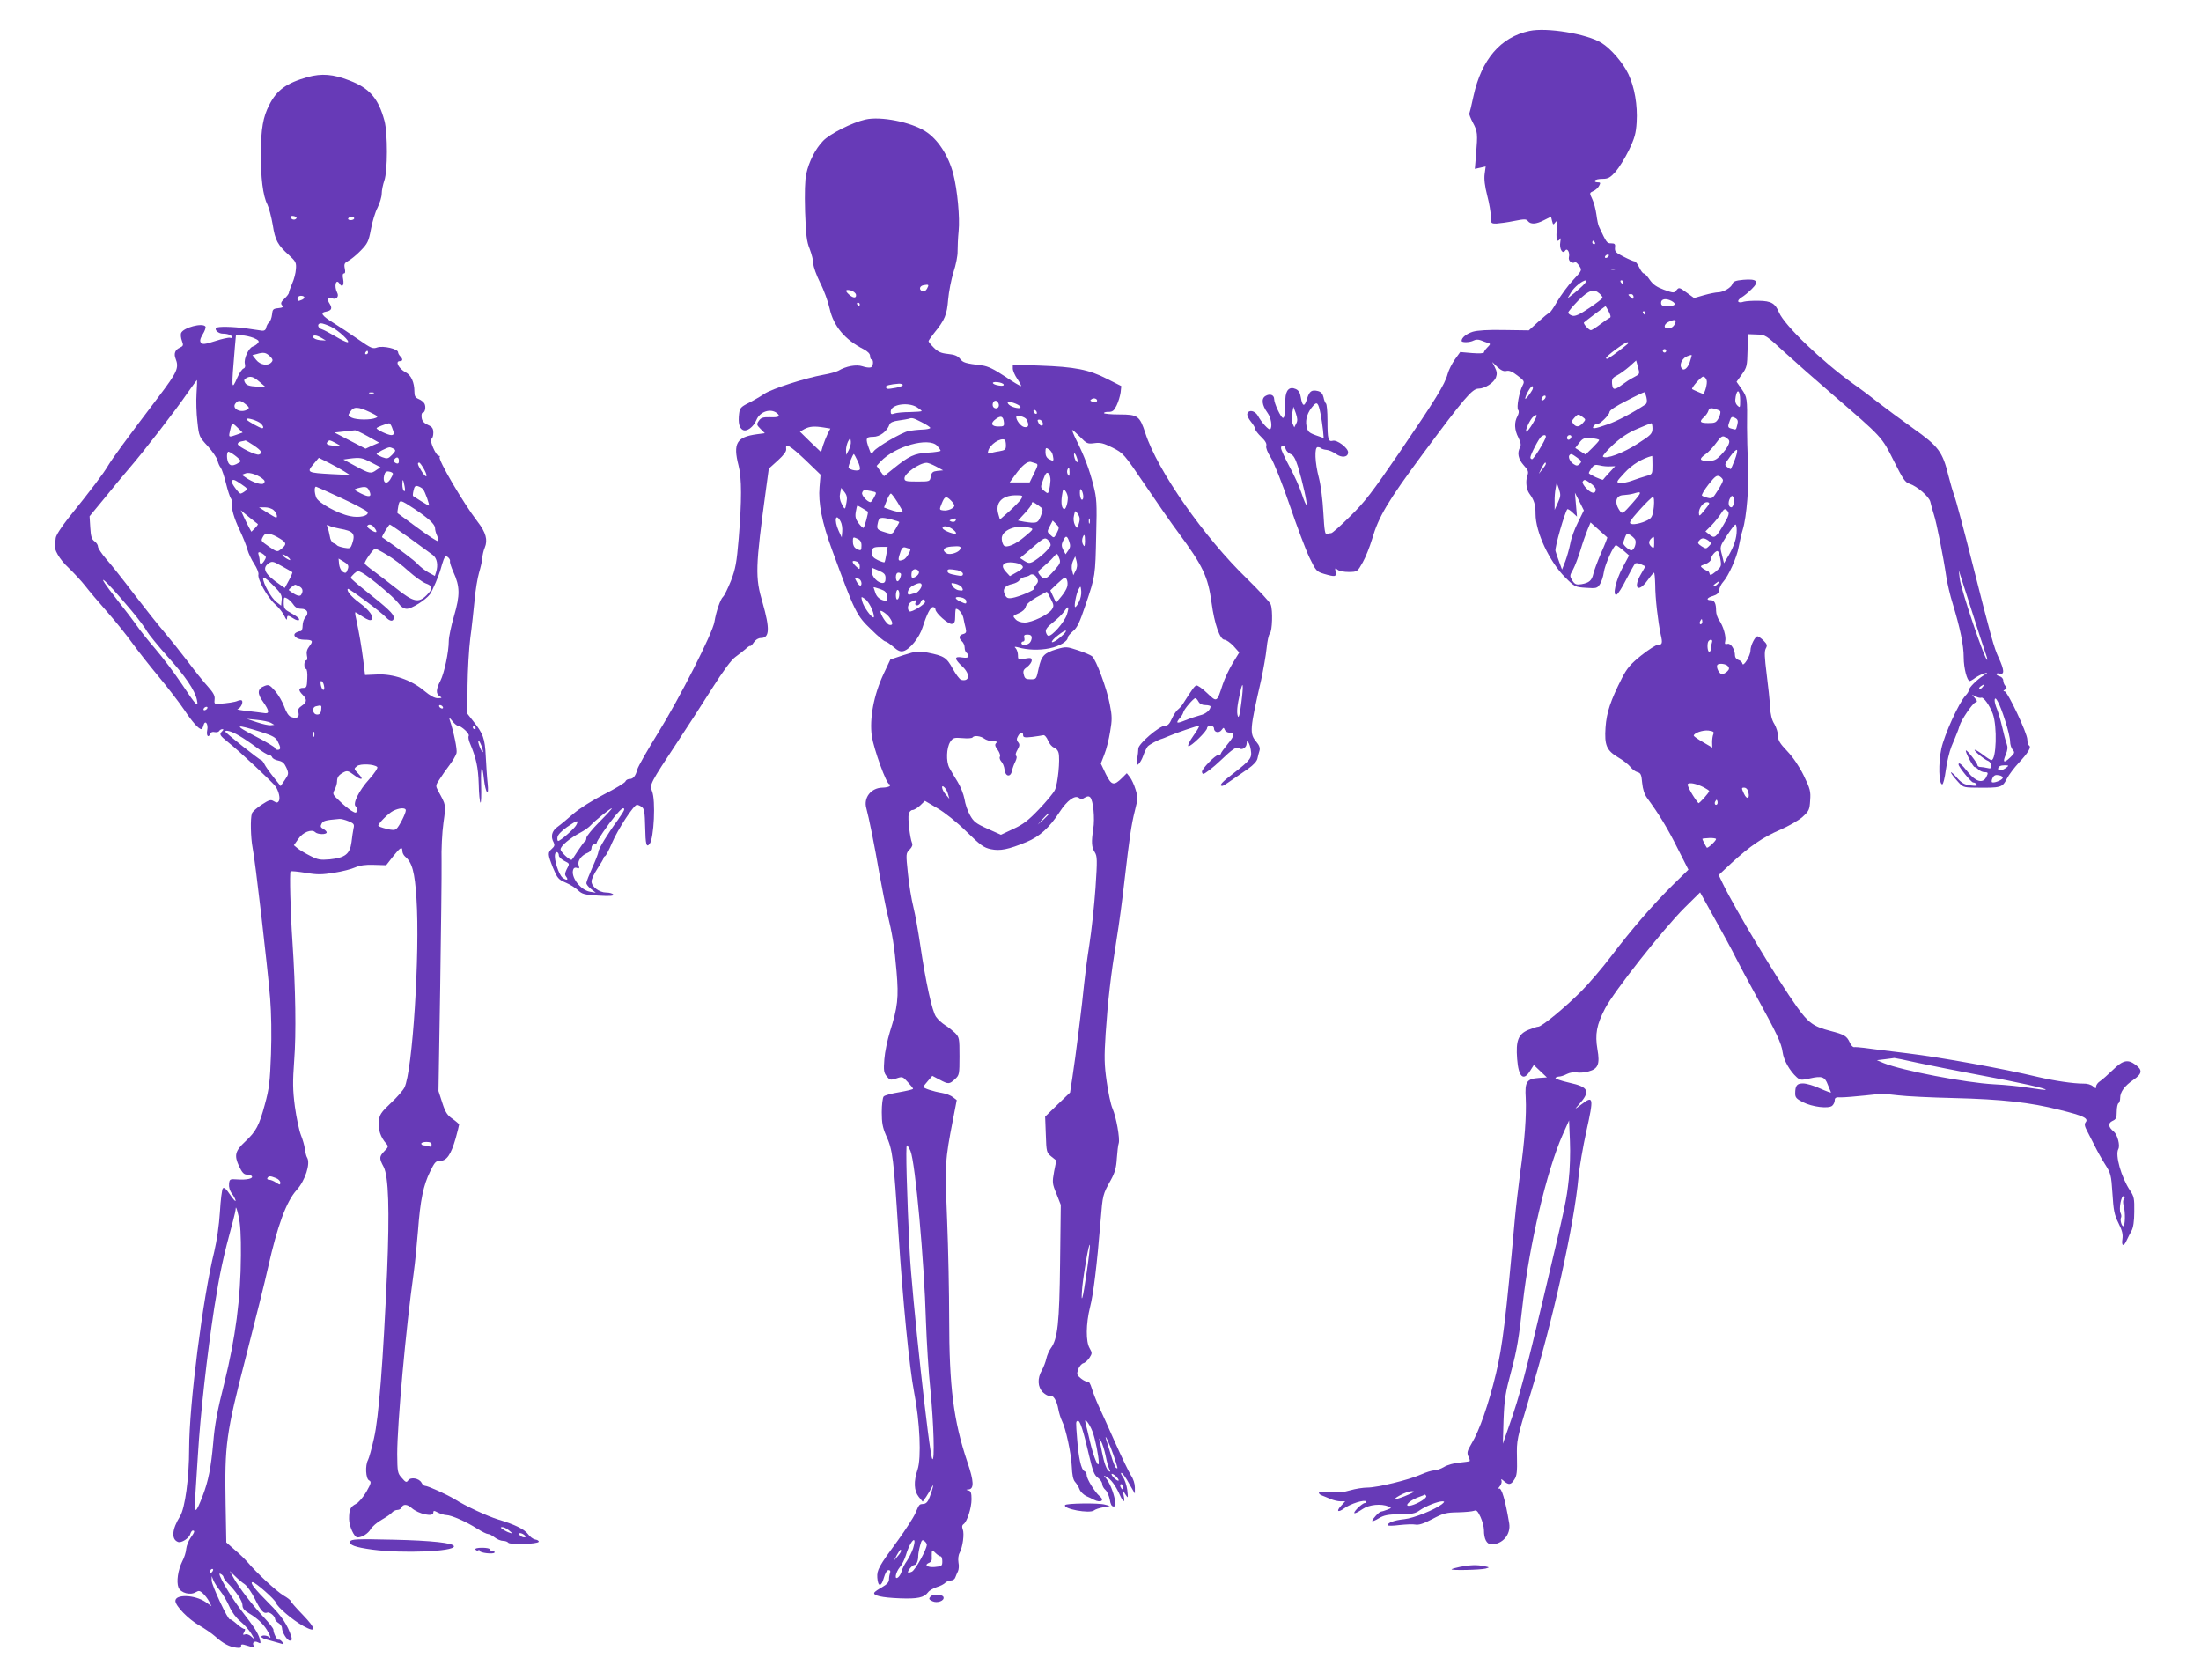 <?xml version="1.0" standalone="no"?>
<!DOCTYPE svg PUBLIC "-//W3C//DTD SVG 20010904//EN"
 "http://www.w3.org/TR/2001/REC-SVG-20010904/DTD/svg10.dtd">
<svg version="1.0" xmlns="http://www.w3.org/2000/svg"
 width="1280pt" height="977pt" viewBox="0 0 1280 977"
 preserveAspectRatio="xMidYMid meet">
<g transform="translate(0,977) scale(0.1,-0.1)"
fill="#673ab7" stroke="none">
<path d="M8894 9590 c-167 -36 -278 -165 -325 -379 -11 -52 -22 -97 -24 -101
-2 -4 7 -28 21 -54 27 -51 28 -62 18 -185 l-7 -83 32 7 31 7 -6 -44 c-4 -28 1
-71 15 -125 12 -45 21 -100 21 -122 0 -40 1 -41 33 -41 17 1 64 7 102 15 60
12 72 12 81 -1 16 -20 48 -18 94 6 l40 20 6 -25 c6 -23 7 -24 19 -8 10 14 12
6 8 -45 -3 -38 -1 -62 5 -62 6 0 13 6 16 13 3 6 3 -3 0 -21 -7 -37 13 -73 28
-50 12 19 29 -10 22 -38 -5 -21 18 -40 36 -29 4 3 15 -7 24 -21 17 -25 17 -26
-36 -83 -29 -31 -70 -87 -92 -124 -21 -37 -42 -67 -47 -67 -4 0 -32 -23 -63
-51 l-55 -50 -143 2 c-95 2 -156 -2 -183 -10 -38 -12 -65 -35 -65 -53 0 -11
48 -10 70 2 12 6 27 7 42 1 13 -5 31 -12 41 -15 16 -5 16 -7 -3 -26 -11 -11
-20 -24 -20 -29 0 -6 -28 -7 -69 -4 l-69 6 -31 -43 c-17 -24 -36 -62 -42 -84
-16 -61 -72 -151 -280 -456 -159 -233 -203 -290 -287 -372 -54 -54 -104 -98
-110 -98 -6 0 -17 -2 -25 -5 -11 -5 -15 17 -21 124 -4 75 -15 161 -26 203 -23
87 -27 178 -7 178 8 0 17 -3 20 -7 4 -3 18 -8 32 -9 14 -1 38 -12 55 -24 34
-24 70 -19 70 10 0 25 -64 74 -89 67 -27 -7 -31 9 -31 118 0 52 -4 96 -9 99
-4 3 -11 19 -14 36 -5 21 -14 31 -32 36 -37 9 -50 0 -64 -45 -14 -49 -27 -46
-36 8 -4 27 -13 42 -30 49 -36 16 -58 -6 -60 -59 -3 -93 -5 -109 -14 -109 -11
0 -51 84 -51 109 0 25 -25 34 -51 18 -25 -15 -20 -53 12 -97 21 -28 30 -82 16
-96 -7 -8 -52 41 -72 79 -17 29 -52 37 -61 12 -3 -8 6 -29 20 -46 14 -17 26
-37 26 -44 0 -7 16 -28 35 -46 24 -23 33 -39 29 -52 -3 -11 7 -37 26 -67 18
-28 66 -148 110 -277 43 -126 95 -264 116 -307 37 -76 41 -80 84 -93 65 -19
73 -17 67 12 -4 23 -3 24 12 12 9 -8 37 -13 66 -13 49 1 49 1 80 56 17 30 41
91 54 134 38 131 90 219 295 496 242 326 288 380 324 380 37 0 90 34 102 66 7
19 6 33 -6 57 l-16 32 30 -29 c22 -20 37 -27 53 -23 15 4 35 -4 64 -27 40 -30
42 -34 30 -57 -20 -38 -37 -130 -26 -143 6 -7 4 -20 -4 -36 -20 -35 -18 -80 5
-124 14 -28 17 -44 10 -57 -18 -32 -11 -68 21 -104 27 -30 30 -38 21 -63 -11
-32 -5 -79 12 -102 28 -38 36 -64 36 -119 0 -104 81 -278 172 -368 56 -56 59
-57 122 -61 60 -4 65 -3 81 22 9 14 19 45 22 68 6 44 57 158 71 158 4 -1 23
-14 42 -30 l34 -30 -37 -69 c-40 -74 -61 -167 -36 -159 8 3 33 42 56 88 24 46
47 88 52 93 4 4 20 3 34 -4 l26 -12 -24 -42 c-50 -84 -20 -117 36 -40 18 25
35 45 38 45 3 0 6 -33 7 -72 0 -77 16 -212 32 -288 12 -51 9 -60 -18 -60 -10
0 -53 -28 -95 -61 -62 -50 -83 -74 -113 -133 -65 -128 -89 -198 -95 -286 -7
-104 6 -134 75 -175 28 -16 59 -41 70 -55 11 -14 29 -27 41 -30 19 -5 23 -15
27 -62 4 -39 13 -67 30 -90 65 -88 118 -174 175 -289 l64 -126 -91 -89 c-115
-114 -238 -256 -358 -414 -52 -69 -131 -161 -175 -205 -95 -95 -229 -205 -249
-205 -8 0 -34 -9 -59 -19 -58 -25 -72 -63 -64 -168 8 -107 37 -133 76 -69 l21
33 38 -36 38 -36 -45 -3 c-73 -5 -84 -22 -78 -117 5 -97 -6 -251 -33 -440 -10
-77 -24 -194 -30 -260 -52 -579 -72 -743 -110 -902 -43 -179 -97 -333 -142
-407 -25 -42 -28 -53 -19 -74 7 -13 10 -26 8 -28 -2 -2 -29 -6 -60 -9 -31 -2
-71 -14 -89 -25 -18 -11 -44 -20 -57 -20 -13 0 -49 -11 -80 -25 -70 -31 -252
-75 -309 -75 -24 0 -69 -7 -100 -16 -40 -12 -73 -15 -119 -10 -42 4 -63 3 -63
-4 0 -6 8 -13 18 -16 9 -4 31 -12 49 -20 17 -8 44 -14 59 -14 l27 0 -23 -25
c-31 -33 -20 -43 17 -16 36 27 120 53 128 40 4 -5 0 -9 -8 -9 -7 0 -26 -14
-42 -30 -35 -37 -21 -39 29 -5 38 26 108 33 151 15 19 -7 18 -9 -8 -19 -16 -6
-32 -11 -36 -11 -10 0 -51 -44 -51 -54 0 -4 17 2 38 15 30 18 53 23 122 24 72
0 91 4 117 23 34 24 105 52 132 52 13 -1 13 -3 -4 -17 -42 -32 -162 -81 -219
-87 -58 -6 -96 -20 -96 -35 0 -4 30 -4 68 1 37 4 79 6 93 3 19 -4 48 5 99 32
64 34 81 38 149 39 42 1 84 5 94 9 13 6 21 -2 37 -36 11 -24 20 -58 20 -76 0
-53 16 -83 44 -83 65 0 113 58 103 121 -23 139 -45 211 -60 203 -7 -4 -5 1 4
12 9 10 14 26 11 34 -4 12 -1 11 15 -3 27 -23 40 -22 60 10 14 21 17 45 15
128 -2 101 -2 104 73 351 136 444 260 1003 285 1281 5 55 26 176 46 267 43
193 41 208 -28 155 -42 -32 -43 -32 -17 -3 70 78 60 103 -54 128 -48 11 -84
23 -81 28 3 4 13 8 22 8 9 0 30 7 45 15 16 8 40 12 56 9 15 -3 46 -1 70 6 55
15 66 42 51 128 -15 88 -5 143 44 237 51 99 340 465 464 588 l89 88 85 -153
c47 -84 102 -185 121 -224 20 -39 72 -138 117 -219 123 -224 150 -281 157
-333 6 -47 41 -109 82 -146 19 -17 26 -18 76 -7 70 16 88 10 105 -37 8 -20 16
-40 18 -44 2 -4 -26 6 -62 22 -36 17 -81 30 -100 30 -36 0 -46 -12 -46 -59 0
-23 8 -31 45 -50 55 -28 148 -39 170 -21 8 7 15 21 15 32 0 15 7 19 38 17 20
0 83 5 139 11 78 10 123 10 190 1 48 -6 194 -13 323 -16 283 -7 446 -25 619
-69 138 -34 169 -49 150 -72 -8 -10 -6 -23 9 -51 11 -21 31 -60 45 -88 13 -27
40 -75 59 -105 33 -52 36 -61 43 -170 6 -97 11 -124 35 -172 22 -44 27 -66 23
-93 -7 -42 8 -46 25 -7 7 15 19 39 28 55 10 18 16 56 16 112 1 74 -1 88 -25
123 -51 77 -87 205 -68 240 12 21 -5 84 -26 102 -33 26 -35 49 -8 62 21 9 25
18 25 54 0 24 5 46 10 49 6 3 10 17 10 31 0 35 26 70 77 105 51 35 54 57 13
87 -46 34 -73 28 -132 -29 -29 -28 -63 -58 -75 -66 -13 -8 -23 -22 -23 -31 0
-13 -2 -13 -18 1 -11 10 -35 17 -58 16 -57 0 -166 16 -264 39 -196 47 -559
113 -755 137 -115 14 -230 28 -255 32 -25 3 -51 5 -58 4 -6 -1 -18 11 -24 26
-18 39 -31 47 -112 68 -100 26 -128 46 -195 139 -111 154 -360 569 -433 720
l-23 48 75 70 c108 99 183 150 283 193 48 21 106 54 129 74 38 35 42 42 45 97
4 53 0 67 -37 144 -26 53 -62 106 -96 142 -43 45 -54 63 -54 90 0 18 -10 49
-21 68 -15 23 -23 56 -25 100 -2 36 -11 122 -20 191 -12 97 -14 131 -5 148 10
18 8 25 -13 46 -14 14 -30 25 -35 25 -14 0 -41 -54 -41 -82 0 -31 -42 -99 -47
-77 -2 10 -13 19 -24 22 -10 3 -19 14 -19 24 0 36 -24 74 -43 69 -15 -4 -18 0
-14 15 7 26 -11 87 -34 121 -11 14 -19 40 -19 56 0 43 -9 62 -31 62 -30 0 -22
15 14 25 23 7 33 17 35 35 2 14 12 34 22 45 32 35 81 144 91 203 6 31 16 77
24 102 23 73 38 265 31 390 -4 63 -6 156 -6 205 2 170 1 175 -31 222 l-30 43
31 43 c29 40 31 50 33 139 l2 95 51 -2 c51 -1 54 -4 160 -101 60 -55 186 -166
279 -246 292 -252 288 -247 358 -387 53 -106 66 -126 92 -134 45 -15 114 -75
121 -105 3 -15 12 -47 20 -72 16 -48 56 -249 73 -365 6 -38 22 -108 37 -155
43 -141 64 -241 64 -313 0 -62 20 -137 35 -137 4 0 19 8 33 19 15 10 38 22 52
25 23 7 22 6 -5 -12 -38 -24 -85 -71 -85 -85 0 -6 -8 -20 -19 -31 -40 -44
-123 -227 -141 -309 -18 -85 -15 -207 5 -208 6 0 15 38 21 83 6 46 21 108 33
138 13 30 27 64 31 75 5 11 12 31 16 45 10 34 73 127 91 135 14 5 13 8 -3 27
-19 21 -19 21 4 9 13 -7 28 -11 35 -8 13 4 48 -45 66 -93 27 -73 21 -270 -8
-270 -4 0 -25 13 -47 30 -21 16 -43 30 -49 30 -13 0 56 -58 78 -65 9 -4 17
-16 17 -27 0 -16 -5 -19 -22 -14 -13 3 -31 6 -40 6 -10 0 -18 5 -18 11 0 12
-62 91 -67 85 -6 -6 41 -95 50 -96 5 0 15 -7 23 -15 9 -8 24 -15 35 -15 22 0
23 -4 9 -31 -20 -36 -61 -24 -105 31 -35 44 -55 61 -55 45 0 -14 74 -105 85
-105 8 0 17 -5 21 -12 5 -8 -5 -9 -37 -5 -35 4 -51 14 -77 43 -17 21 -34 35
-36 33 -2 -2 12 -23 33 -46 36 -41 37 -42 106 -43 154 -2 159 0 186 52 12 23
43 64 69 92 55 59 75 92 60 101 -5 3 -10 19 -10 35 0 36 -115 280 -132 280 -9
0 -9 3 2 10 12 7 12 12 2 22 -6 6 -12 21 -12 31 0 10 -9 21 -20 24 -11 3 -20
9 -20 13 0 5 9 6 20 3 28 -7 26 21 -6 91 -29 63 -42 110 -159 572 -46 182 -91
349 -99 370 -8 21 -24 75 -35 119 -34 139 -58 170 -206 275 -71 51 -159 116
-195 144 -36 29 -105 81 -155 116 -181 130 -397 338 -429 413 -22 53 -45 67
-117 68 -36 1 -75 -2 -87 -5 -36 -12 -46 4 -15 24 16 9 43 32 61 50 45 44 30
60 -50 53 -45 -4 -59 -10 -63 -24 -7 -22 -54 -49 -85 -49 -11 0 -47 -7 -79
-16 l-59 -17 -44 32 c-41 30 -44 31 -58 14 -14 -18 -17 -18 -73 2 -43 16 -63
30 -83 58 -13 20 -29 37 -35 37 -5 0 -17 16 -26 35 -9 19 -21 35 -27 35 -6 0
-34 12 -63 27 -46 23 -53 30 -51 52 3 22 -1 26 -22 26 -25 0 -27 3 -71 97 -5
9 -11 40 -15 70 -4 29 -14 69 -24 90 -17 36 -17 36 6 47 12 5 28 19 34 31 9
17 8 20 -10 20 -12 0 -18 5 -15 10 3 6 23 10 44 10 33 0 45 7 76 41 20 23 55
79 78 126 34 71 41 98 45 162 6 100 -12 203 -48 280 -31 66 -103 149 -157 182
-84 52 -318 91 -419 69z m381 -1230 c3 -5 1 -10 -4 -10 -6 0 -11 5 -11 10 0 6
2 10 4 10 3 0 8 -4 11 -10z m80 -80 c-3 -5 -11 -10 -16 -10 -6 0 -7 5 -4 10 3
6 11 10 16 10 6 0 7 -4 4 -10z m38 -77 c-7 -2 -19 -2 -25 0 -7 3 -2 5 12 5 14
0 19 -2 13 -5z m-179 -84 c-10 -12 -37 -35 -58 -53 l-40 -31 20 34 c18 31 67
71 88 71 5 0 1 -9 -10 -21z m226 11 c0 -5 -2 -10 -4 -10 -3 0 -8 5 -11 10 -3
6 -1 10 4 10 6 0 11 -4 11 -10z m-138 -67 c10 -9 18 -20 18 -24 0 -4 -34 -31
-76 -59 -58 -39 -82 -50 -100 -46 -13 4 -24 12 -24 18 0 6 26 37 58 70 62 61
91 71 124 41z m198 -19 c0 -14 -3 -14 -15 -4 -8 7 -15 14 -15 16 0 2 7 4 15 4
8 0 15 -7 15 -16z m221 -24 c31 -17 22 -30 -21 -30 -33 0 -40 3 -40 20 0 22
28 27 61 10z m-365 -62 c11 -21 13 -33 6 -36 -6 -2 -31 -19 -56 -38 -25 -19
-49 -34 -54 -34 -12 0 -47 39 -40 45 7 7 122 94 125 95 1 0 10 -14 19 -32z
m214 -8 c0 -5 -2 -10 -4 -10 -3 0 -8 5 -11 10 -3 6 -1 10 4 10 6 0 11 -4 11
-10z m173 -57 c-8 -22 -23 -33 -45 -33 -25 0 -22 25 5 38 34 16 47 14 40 -5z
m-273 -118 c0 -4 -90 -73 -117 -89 -7 -4 -13 -3 -13 2 0 5 25 27 56 50 52 38
74 50 74 37z m220 -45 c0 -5 -4 -10 -10 -10 -5 0 -10 5 -10 10 0 6 5 10 10 10
6 0 10 -4 10 -10z m137 -66 c-15 -41 -40 -56 -51 -29 -8 22 10 54 37 64 12 5
23 8 25 6 1 -1 -4 -19 -11 -41z m-326 -88 c-20 -10 -49 -29 -66 -42 -46 -34
-56 -34 -60 4 -2 28 2 35 29 49 17 9 49 32 71 51 l40 36 11 -39 c11 -40 11
-40 -25 -59z m424 -17 c6 -17 -11 -79 -21 -79 -4 0 -57 23 -63 27 -8 5 51 73
64 73 7 0 17 -9 20 -21z m-1014 -57 c-15 -26 -40 -58 -41 -50 0 17 34 77 42
72 4 -3 4 -13 -1 -22z m1209 -60 c0 -43 -1 -45 -16 -30 -12 12 -15 26 -10 52
9 50 26 35 26 -22z m-545 17 c5 -22 3 -34 -6 -41 -71 -47 -165 -97 -218 -115
-78 -28 -99 -30 -81 -8 7 8 15 13 19 10 11 -6 71 52 71 69 0 10 38 35 98 65
53 28 100 50 104 50 3 1 9 -13 13 -30z m-587 -1 c-2 -6 -10 -14 -16 -16 -7 -2
-10 2 -6 12 7 18 28 22 22 4z m-1309 -91 c6 -28 12 -73 15 -98 l4 -46 -46 16
c-41 15 -47 21 -54 54 -8 39 6 81 40 119 21 24 29 15 41 -45z m-141 -60 l-11
-22 -10 22 c-5 12 -6 39 -2 60 l7 38 14 -38 c10 -30 11 -44 2 -60z m2465 73
c5 -4 1 -22 -7 -39 -15 -28 -21 -31 -61 -31 -49 0 -55 8 -25 35 11 10 22 26
25 36 5 15 12 18 33 13 15 -4 31 -10 35 -14z m-1090 -74 c-15 -25 -31 -46 -36
-46 -12 0 22 74 40 87 27 21 26 8 -4 -41z m291 39 c19 -14 19 -15 1 -35 -22
-24 -38 -25 -55 -5 -10 13 -10 19 5 35 21 24 24 24 49 5z m900 -43 c-9 -34 -6
-32 -32 -25 -25 6 -26 11 -12 48 8 22 13 24 30 15 16 -8 19 -17 14 -38z m-494
-24 c-1 -30 -8 -38 -88 -89 -83 -54 -184 -91 -200 -74 -4 4 23 35 59 69 47 43
88 70 140 92 41 18 77 32 82 33 4 0 7 -14 7 -31z m-620 -47 c0 -17 -70 -131
-80 -131 -6 0 -10 5 -10 10 0 16 51 114 64 122 15 11 26 10 26 -1z m148 -3
c-6 -18 -25 -21 -25 -3 0 8 7 15 15 15 7 0 12 -5 10 -12z m917 -18 c8 -13 -11
-49 -48 -87 -26 -27 -38 -33 -74 -33 -51 0 -54 11 -13 40 16 11 44 41 61 65
26 36 35 42 50 35 10 -6 21 -14 24 -20z m-755 1 c0 -4 -18 -24 -39 -45 l-40
-39 -30 19 -30 19 23 30 c21 27 29 30 70 27 25 -2 46 -7 46 -11z m-1823 -52
c3 -11 16 -24 28 -29 17 -6 28 -26 43 -72 27 -89 56 -217 50 -223 -3 -3 -15
25 -27 62 -12 38 -44 109 -72 160 -27 50 -49 99 -49 107 0 23 21 19 27 -5z
m2612 -62 c-11 -29 -22 -53 -23 -54 -1 -2 -11 3 -21 11 -17 12 -17 15 15 59
18 26 37 44 41 41 5 -3 -1 -28 -12 -57z m-917 12 c26 -19 28 -23 15 -36 -12
-12 -18 -13 -35 -2 -21 13 -35 43 -24 53 8 9 12 8 44 -15z m438 -43 c0 -53 0
-54 -37 -64 -21 -6 -58 -18 -82 -27 -24 -9 -56 -15 -69 -13 -25 3 -24 5 26 59
44 48 102 83 160 98 1 1 2 -23 2 -53z m-620 7 c0 -5 -10 -19 -21 -33 l-20 -25
16 33 c15 30 25 41 25 25z m374 -15 l29 1 -34 -37 c-19 -20 -35 -39 -36 -41
-4 -6 -83 31 -83 38 0 4 7 17 16 29 13 19 21 22 47 16 18 -5 45 -7 61 -6z
m656 -81 c0 -7 -14 -34 -31 -60 -27 -44 -33 -48 -57 -42 -15 3 -30 10 -34 13
-4 4 13 33 38 65 39 49 48 55 65 47 10 -6 19 -16 19 -23z m-769 -18 c16 -11
29 -27 29 -34 0 -28 -23 -27 -52 3 -17 16 -27 35 -24 41 10 15 13 14 47 -10z
m-191 -112 l-19 -42 0 46 c-1 26 2 61 6 80 l6 33 13 -37 c11 -33 11 -43 -6
-80z m433 -3 c-53 -60 -59 -64 -71 -47 -36 49 -27 93 20 94 18 1 44 5 58 9 51
16 50 9 -7 -56z m-316 -111 c-20 -38 -40 -94 -45 -124 -6 -30 -19 -76 -29
-103 l-19 -48 -16 43 c-9 24 -19 54 -22 65 -6 18 55 228 69 243 3 2 17 -6 31
-20 l25 -23 -6 69 -6 70 26 -51 26 -52 -34 -69z m906 109 c-3 -12 -9 -22 -14
-22 -17 0 -21 28 -9 51 10 18 14 20 21 7 4 -8 5 -24 2 -36z m-465 -18 c-4 -41
-10 -61 -24 -71 -27 -20 -90 -37 -109 -29 -14 5 -4 20 50 81 37 41 72 75 77
75 7 0 9 -22 6 -56z m322 19 c0 -5 -14 -24 -30 -43 -28 -34 -29 -34 -30 -11 0
27 26 61 47 61 7 0 13 -3 13 -7z m109 -47 c9 -11 4 -27 -23 -73 -47 -80 -55
-86 -84 -62 l-24 19 37 37 c20 21 43 50 53 66 19 31 25 33 41 13z m-702 -151
c2 -1 -14 -42 -36 -91 -21 -49 -41 -103 -45 -121 -9 -39 -24 -52 -69 -60 -30
-4 -38 -2 -53 21 -16 26 -16 29 4 64 11 20 30 71 43 112 12 41 31 95 41 119
l18 43 48 -43 c26 -23 48 -43 49 -44z m753 42 c0 -45 -15 -91 -46 -145 l-28
-47 -12 49 c-13 48 -12 48 29 112 23 35 45 64 50 64 4 0 7 -15 7 -33z m-591
-54 c10 -19 -5 -63 -22 -63 -13 0 -47 30 -47 41 0 4 4 19 10 34 8 22 13 24 29
15 11 -6 24 -18 30 -27z m111 -19 c0 -31 -2 -35 -15 -24 -18 15 -19 32 -3 48
17 17 18 16 18 -24z m316 12 c18 -14 18 -16 2 -32 -16 -16 -18 -16 -43 0 -21
14 -24 20 -14 32 15 18 30 18 55 0z m69 -108 c7 -40 5 -44 -26 -71 -27 -22
-35 -25 -37 -12 -2 8 -7 15 -11 15 -4 0 -16 7 -27 14 -18 14 -18 15 14 26 18
7 32 19 32 28 0 19 30 53 40 47 5 -3 11 -24 15 -47z m1471 -328 c29 -91 59
-185 68 -209 9 -24 15 -45 13 -48 -11 -11 -153 408 -160 472 l-6 50 16 -50 c9
-27 40 -124 69 -215z m-1486 185 c-7 -8 -18 -15 -24 -15 -6 0 -2 7 8 15 25 19
32 19 16 0z m-90 -220 c0 -8 -4 -15 -10 -15 -5 0 -7 7 -4 15 4 8 8 15 10 15 2
0 4 -7 4 -15z m56 -121 c-3 -9 -6 -24 -6 -35 0 -10 -4 -19 -10 -19 -11 0 -14
53 -3 63 12 13 25 7 19 -9z m93 -138 c9 -11 8 -18 -4 -30 -9 -9 -23 -16 -31
-16 -15 0 -35 39 -27 53 7 12 50 8 62 -7z m1481 -121 c-7 -9 -15 -13 -19 -10
-3 3 1 10 9 15 21 14 24 12 10 -5z m130 -192 c17 -51 30 -107 30 -125 0 -17 7
-39 15 -48 13 -15 12 -19 -15 -45 -37 -35 -45 -29 -25 18 11 27 12 43 5 62 -6
15 -17 58 -26 97 -9 39 -23 86 -30 104 -8 18 -14 41 -14 51 1 36 30 -19 60
-114z m-1696 -82 c-4 -9 -7 -30 -7 -47 l1 -31 -53 31 c-30 17 -54 34 -55 38 0
15 52 34 86 30 28 -4 34 -8 28 -21z m1702 -196 c-22 -16 -46 -20 -46 -7 0 15
13 22 39 22 25 -1 25 -1 7 -15z m-19 -59 c-4 -13 -54 -32 -63 -24 -3 4 -1 15
5 26 7 14 17 18 36 14 14 -2 24 -10 22 -16z m-1739 -54 c17 -9 32 -19 32 -22
-1 -10 -59 -75 -63 -70 -28 33 -67 102 -62 110 8 12 49 4 93 -18z m256 -18
c17 -44 -3 -61 -22 -19 -15 33 -15 35 2 35 8 0 17 -7 20 -16z m-178 -81 c-10
-10 -19 5 -10 18 6 11 8 11 12 0 2 -7 1 -15 -2 -18z m-6 -202 c0 -10 -49 -56
-54 -50 -5 6 -26 47 -26 51 0 2 18 4 40 5 22 1 40 -2 40 -6z m1176 -1302 c76
-16 236 -48 354 -70 237 -44 394 -79 387 -86 -3 -2 -45 3 -93 11 -49 8 -143
18 -209 21 -165 9 -534 80 -640 123 l-40 17 50 6 c28 3 50 7 51 7 0 1 63 -12
140 -29z m-2033 -679 c-13 -119 -18 -144 -143 -670 -106 -448 -144 -592 -200
-750 l-40 -115 4 138 c5 122 10 156 45 285 32 118 45 195 66 387 39 347 139
774 232 985 l38 85 5 -120 c3 -67 0 -167 -7 -225z m3229 -112 c-6 -6 -7 -22
-1 -42 10 -36 8 -116 -3 -116 -10 0 -20 38 -13 50 3 5 2 18 -3 27 -11 23 5
106 19 97 7 -4 7 -10 1 -16z m-4161 -1719 c-70 -31 -104 -34 -51 -5 25 14 56
25 70 25 20 0 17 -4 -19 -20z m103 -8 c7 -11 -48 -45 -87 -55 -46 -11 -18 24
34 45 24 9 45 17 46 18 1 1 4 -3 7 -8z"/>
<path d="M1790 9322 c-124 -35 -181 -76 -224 -162 -36 -69 -48 -138 -49 -277
-1 -145 12 -253 38 -302 9 -19 23 -72 31 -118 14 -91 29 -118 96 -178 38 -35
42 -43 39 -79 -1 -23 -11 -61 -22 -85 -10 -24 -19 -48 -19 -54 0 -5 -12 -21
-26 -34 -20 -19 -23 -27 -14 -38 9 -11 5 -14 -22 -17 -30 -3 -33 -7 -36 -37
-2 -19 -10 -40 -17 -45 -7 -6 -15 -20 -17 -31 -2 -13 -11 -19 -23 -18 -11 2
-51 7 -90 13 -82 11 -169 13 -178 3 -11 -11 14 -33 38 -33 30 0 55 -10 55 -21
0 -4 -6 -6 -13 -3 -7 2 -45 -6 -85 -19 -59 -19 -74 -21 -83 -10 -8 9 -6 22 10
49 12 19 19 40 16 45 -16 24 -130 -6 -142 -38 -3 -9 -1 -29 5 -45 10 -26 8
-30 -13 -40 -27 -12 -35 -35 -24 -63 21 -54 11 -77 -97 -220 -198 -261 -270
-360 -297 -405 -26 -44 -91 -131 -232 -306 -40 -51 -70 -98 -71 -113 -1 -14
-3 -30 -5 -36 -8 -27 27 -88 79 -136 31 -30 75 -77 97 -105 22 -29 81 -98 131
-155 50 -57 114 -137 143 -178 29 -40 97 -127 151 -192 54 -65 122 -153 151
-196 47 -71 84 -112 100 -113 4 0 9 9 12 21 9 36 30 11 22 -27 -6 -33 7 -48
18 -20 4 9 14 12 25 9 11 -2 23 0 26 6 4 6 12 11 19 11 8 0 8 -3 -1 -12 -18
-18 -16 -23 36 -65 67 -53 260 -234 276 -258 18 -29 27 -68 17 -84 -7 -10 -12
-10 -29 0 -17 11 -27 8 -70 -20 -28 -18 -54 -41 -57 -51 -10 -30 -7 -142 4
-200 15 -70 87 -692 102 -875 7 -86 9 -211 5 -325 -6 -160 -10 -199 -36 -293
-33 -122 -50 -155 -114 -215 -59 -55 -65 -80 -36 -143 18 -38 29 -49 46 -49
13 0 26 -4 29 -10 8 -13 -31 -22 -85 -18 -43 3 -45 2 -48 -26 -2 -18 4 -40 17
-57 12 -16 21 -34 21 -41 0 -7 -14 9 -32 35 -22 33 -34 45 -42 37 -5 -5 -13
-67 -17 -137 -5 -80 -18 -167 -33 -231 -66 -265 -146 -892 -146 -1144 0 -173
-24 -348 -53 -395 -47 -75 -52 -134 -12 -149 20 -8 66 22 72 47 3 10 9 19 14
19 14 0 11 -9 -13 -43 -12 -17 -23 -45 -25 -63 -1 -18 -11 -51 -23 -73 -25
-51 -35 -118 -22 -152 13 -32 69 -47 101 -27 17 10 23 9 41 -7 12 -11 28 -32
36 -47 l14 -28 -35 25 c-63 42 -175 46 -175 6 0 -29 76 -107 138 -142 31 -18
74 -47 94 -65 45 -41 84 -61 123 -65 21 -3 29 0 27 9 -2 9 4 12 18 8 11 -3 30
-9 41 -12 14 -4 19 -2 15 5 -12 19 3 32 24 21 17 -9 18 -7 10 22 -10 33 -31
66 -107 164 -66 85 -147 227 -122 213 11 -5 19 -14 19 -20 0 -5 10 -20 23 -33
49 -49 87 -105 87 -129 0 -19 10 -31 38 -48 55 -33 91 -69 114 -114 11 -22 14
-34 7 -27 -15 14 -49 16 -49 4 0 -5 19 -14 43 -19 23 -6 53 -15 67 -19 22 -7
24 -6 11 9 -7 9 -17 15 -21 12 -8 -5 -30 38 -30 59 0 7 -25 39 -56 72 -66 70
-143 171 -175 228 l-23 41 31 -30 c16 -16 42 -38 56 -47 14 -10 40 -47 58 -83
35 -71 52 -90 73 -82 14 6 46 -21 46 -39 0 -5 9 -15 20 -22 11 -7 20 -19 20
-28 0 -26 30 -74 46 -74 11 0 13 6 9 21 -23 72 -55 120 -131 196 -82 82 -114
123 -95 123 16 0 130 -100 136 -120 8 -25 96 -100 159 -135 78 -43 77 -18 -3
65 -39 40 -71 77 -71 81 0 4 -19 19 -42 32 -41 25 -156 131 -208 193 -14 16
-47 49 -75 72 l-49 43 -4 222 c-6 348 2 408 118 857 54 212 113 446 129 520
55 245 106 383 166 450 50 55 82 155 61 189 -5 7 -10 30 -13 50 -2 20 -13 56
-23 81 -10 25 -26 100 -35 165 -13 101 -13 143 -4 270 12 153 8 417 -10 685
-12 176 -18 407 -11 413 3 3 42 -1 87 -8 68 -12 95 -11 165 0 46 7 101 21 123
31 28 12 61 17 110 15 l71 -2 39 50 c43 54 55 61 55 32 0 -10 7 -24 16 -32 41
-34 56 -89 66 -243 21 -317 -23 -1007 -70 -1100 -8 -16 -43 -57 -79 -90 -58
-55 -66 -67 -70 -107 -5 -46 10 -92 44 -130 13 -15 11 -20 -11 -42 -31 -32
-32 -42 -5 -92 29 -56 35 -250 20 -615 -23 -517 -48 -843 -76 -963 -13 -59
-29 -116 -35 -127 -17 -31 -13 -108 6 -118 15 -8 13 -16 -15 -66 -18 -31 -45
-63 -61 -71 -33 -17 -40 -33 -40 -88 0 -41 30 -107 49 -107 26 0 61 22 76 47
9 16 38 41 65 56 26 15 53 33 60 42 7 8 21 15 32 15 10 0 21 7 24 15 8 20 33
19 58 -4 40 -35 126 -54 126 -27 0 13 4 13 28 0 15 -7 37 -14 48 -14 28 0 117
-39 179 -79 27 -17 55 -31 63 -31 8 0 25 -9 39 -20 14 -11 36 -20 49 -20 12 0
26 -5 29 -10 8 -14 174 -9 178 5 1 6 -8 11 -20 13 -13 2 -31 16 -42 31 -21 29
-79 57 -176 86 -61 19 -185 76 -252 118 -44 27 -155 77 -171 77 -6 0 -16 8
-21 19 -14 25 -62 34 -77 13 -10 -14 -15 -12 -37 14 -25 27 -26 35 -27 139 0
172 50 730 96 1055 8 57 19 168 25 245 13 175 31 263 70 342 27 56 34 63 59
63 38 0 63 37 90 131 11 40 20 76 20 80 0 3 -17 18 -38 33 -31 21 -42 38 -60
94 l-22 68 10 605 c5 332 9 660 8 729 -2 69 3 170 11 226 15 108 16 99 -32
187 -14 27 -14 31 9 65 13 21 39 58 58 83 19 25 37 56 41 70 5 20 -16 123 -40
194 -5 15 -1 13 15 -7 12 -16 27 -28 33 -28 20 -1 70 -47 63 -59 -4 -6 -1 -25
7 -43 36 -85 48 -140 51 -236 1 -56 6 -105 10 -109 4 -5 6 42 4 104 -3 116 6
131 17 28 4 -33 11 -64 17 -70 6 -7 8 10 4 50 -4 33 -8 104 -11 157 -5 105
-15 132 -74 206 l-33 42 1 163 c1 89 8 214 16 277 9 63 19 162 25 220 5 58 17
130 26 160 9 30 18 69 19 85 1 17 7 44 14 60 19 45 7 89 -42 152 -83 108 -233
364 -220 376 3 4 1 7 -6 7 -16 0 -56 93 -42 98 6 2 11 18 11 35 0 26 -6 35
-33 47 -23 11 -33 23 -35 43 -2 15 1 27 6 27 14 0 21 35 10 54 -5 9 -21 21
-34 26 -19 8 -24 17 -24 43 0 53 -19 96 -51 112 -40 21 -63 65 -34 65 18 0 19
12 3 28 -7 7 -13 18 -13 24 0 19 -86 39 -120 28 -27 -10 -36 -6 -112 47 -46
32 -112 76 -148 98 -64 40 -75 57 -39 63 32 6 38 19 21 46 -17 25 -10 40 15
31 24 -9 41 10 29 33 -20 38 -7 86 14 52 15 -24 27 -9 21 25 -5 23 -3 35 4 35
8 0 9 10 5 29 -5 26 -2 32 22 45 15 8 48 35 71 59 39 40 46 53 59 123 8 44 25
101 39 127 13 27 24 63 24 82 0 18 7 52 15 75 20 56 20 274 1 347 -35 130 -86
190 -204 235 -95 37 -161 42 -242 20z m-68 -824 c-11 -11 -32 -3 -32 12 0 4 9
6 21 3 13 -4 17 -9 11 -15z m338 2 c0 -5 -9 -10 -21 -10 -11 0 -17 5 -14 10 3
6 13 10 21 10 8 0 14 -4 14 -10z m-290 -459 c0 -5 -7 -12 -16 -15 -22 -9 -24
-8 -24 9 0 8 9 15 20 15 11 0 20 -4 20 -9z m155 -171 c44 -21 117 -90 96 -90
-7 0 -39 15 -70 34 -31 18 -66 37 -78 41 -27 7 -31 35 -6 35 9 0 35 -9 58 -20z
m-450 -65 c30 -13 34 -19 25 -30 -7 -8 -20 -17 -30 -20 -24 -8 -53 -71 -46
-100 4 -15 1 -25 -8 -28 -8 -3 -24 -26 -35 -51 -36 -82 -36 -72 -15 177 l6 67
33 0 c18 0 49 -7 70 -15z m395 0 l25 -15 -34 2 c-19 2 -36 9 -39 16 -5 16 17
15 48 -3z m270 -85 c0 -5 -5 -10 -11 -10 -5 0 -7 5 -4 10 3 6 8 10 11 10 2 0
4 -4 4 -10z m-571 -21 c17 -16 20 -24 10 -35 -20 -24 -65 -17 -89 13 l-22 28
24 6 c40 12 54 10 77 -12z m-59 -150 l35 -30 -54 3 c-39 2 -57 8 -65 21 -8 14
-8 20 4 27 25 16 43 11 80 -21z m-367 -66 c-3 -43 -1 -117 5 -165 9 -86 11
-89 60 -142 27 -30 53 -68 57 -83 3 -15 12 -35 19 -43 6 -8 20 -49 30 -90 10
-41 23 -80 28 -87 5 -6 8 -20 7 -30 -4 -30 11 -85 46 -158 18 -38 38 -88 44
-111 6 -22 24 -60 40 -84 15 -23 26 -50 24 -60 -7 -27 51 -132 96 -173 23 -20
47 -51 55 -69 9 -20 15 -26 15 -15 1 21 5 21 37 1 13 -9 28 -13 32 -10 7 8 -7
20 -57 48 -26 14 -31 23 -31 53 0 33 2 35 20 25 11 -6 27 -22 36 -35 11 -17
26 -25 45 -25 36 0 48 -24 25 -49 -9 -10 -16 -32 -16 -49 0 -19 -5 -32 -12
-32 -7 0 -19 -4 -27 -9 -25 -16 6 -41 49 -41 48 0 54 -7 29 -38 -14 -18 -18
-34 -14 -54 4 -17 2 -28 -4 -28 -6 0 -11 -11 -11 -25 0 -14 4 -25 10 -25 5 0
9 -24 7 -55 -2 -50 -4 -55 -24 -55 -28 0 -29 -14 -3 -40 27 -27 25 -44 -5 -64
-19 -13 -24 -22 -19 -40 6 -27 -10 -37 -43 -25 -14 5 -28 26 -40 60 -10 28
-34 69 -53 91 -32 36 -38 39 -62 29 -41 -15 -44 -43 -8 -92 38 -54 39 -72 3
-65 -16 2 -59 8 -98 12 -38 4 -62 9 -53 11 17 4 35 40 24 50 -3 3 -13 2 -23
-2 -17 -8 -60 -14 -113 -18 -22 -2 -25 2 -22 26 3 21 -7 39 -40 76 -24 26 -77
92 -118 147 -41 54 -102 130 -135 169 -33 38 -112 138 -175 220 -63 83 -136
175 -162 204 -26 30 -48 63 -48 72 0 10 -9 24 -21 32 -16 12 -21 28 -24 80
l-4 65 85 103 c46 57 111 136 144 174 84 97 275 344 339 438 30 42 55 77 56
77 2 0 1 -35 -2 -77z m1030 0 c-7 -2 -19 -2 -25 0 -7 3 -2 5 12 5 14 0 19 -2
13 -5z m-744 -64 c21 -17 22 -22 10 -30 -38 -24 -95 5 -69 36 16 20 30 18 59
-6z m721 -45 c47 -23 52 -27 35 -34 -30 -13 -111 -12 -139 1 -23 11 -24 13 -9
35 20 31 45 30 113 -2z m-642 -60 c20 -13 30 -34 17 -34 -12 0 -84 40 -90 50
-9 14 42 2 73 -16z m-130 -71 c-47 -17 -49 -16 -42 15 12 56 13 57 45 26 l30
-29 -33 -12z m902 41 c14 -35 13 -44 -5 -44 -18 0 -85 31 -85 40 0 5 49 24 73
29 4 0 12 -11 17 -25z m-141 -51 l66 -37 -40 -17 -39 -18 -91 47 -90 47 55 6
c30 3 59 6 64 7 5 1 39 -15 75 -35z m-663 -53 c46 -32 53 -44 30 -53 -16 -6
-118 43 -123 60 -2 6 6 13 19 16 13 2 24 5 26 6 2 0 23 -13 48 -29z m474 15
c17 -9 30 -17 30 -18 0 -1 -18 -1 -40 1 -38 4 -48 11 -33 25 9 9 10 9 43 -8z
m340 -35 c13 -8 11 -13 -10 -35 -23 -23 -28 -24 -58 -13 -17 7 -32 15 -32 18
0 7 60 38 75 39 6 0 17 -4 25 -9z m-891 -71 c1 -3 -11 -11 -25 -18 -20 -9 -30
-9 -40 0 -14 12 -19 60 -8 72 7 6 72 -42 73 -54z m603 -60 l33 -21 -105 5
c-144 8 -147 10 -108 57 l32 38 58 -29 c32 -16 73 -39 90 -50z m157 52 l54
-28 -24 -16 c-32 -23 -38 -22 -120 22 l-72 39 34 5 c65 8 74 6 128 -22z m161
9 c0 -13 -5 -18 -15 -14 -16 7 -19 17 -8 27 12 13 23 7 23 -13z m147 -50 c26
-48 11 -54 -17 -7 -21 34 -25 47 -12 47 4 0 17 -18 29 -40z m-933 -60 c7 -7 7
-13 -1 -21 -11 -11 -64 6 -105 35 l-22 15 24 9 c22 8 78 -12 104 -38z m751 35
c0 -5 -8 -21 -17 -35 -22 -31 -44 -15 -34 25 5 20 12 26 29 23 12 -2 22 -7 22
-13z m-881 -61 c37 -25 38 -28 21 -40 -10 -8 -22 -14 -26 -14 -11 0 -59 67
-52 74 10 10 16 8 57 -20z m949 -12 c4 -21 3 -31 -3 -27 -6 3 -10 20 -10 37 0
38 5 34 13 -10z m107 -16 c12 -15 41 -96 34 -96 -2 0 -23 12 -47 27 -23 15
-44 28 -45 29 -2 2 -1 16 3 32 5 23 10 29 25 25 11 -3 24 -11 30 -17z m-471
-54 c80 -37 146 -73 149 -80 7 -22 -49 -35 -103 -23 -70 14 -184 77 -196 108
-11 29 -12 63 -1 63 4 -1 72 -31 151 -68z m159 43 c16 -35 0 -39 -50 -14 -42
22 -42 23 -18 30 44 12 57 10 68 -16z m265 -106 c80 -54 117 -88 117 -110 0
-10 5 -30 12 -44 6 -14 8 -28 5 -31 -3 -4 -57 31 -119 77 -62 46 -114 84 -116
85 -2 1 0 18 4 39 8 42 9 42 97 -16z m-821 -6 c16 -14 25 -43 13 -43 -2 0 -26
14 -52 30 l-47 30 34 0 c18 0 42 -7 52 -17z m-93 -80 c3 -2 -5 -13 -16 -24
l-21 -21 -13 23 c-7 13 -21 41 -31 63 l-18 39 47 -39 c27 -21 50 -39 52 -41z
m476 -27 c81 -14 93 -29 73 -88 -10 -28 -13 -29 -47 -23 -20 4 -38 10 -41 14
-3 4 -12 10 -21 13 -9 4 -19 21 -21 40 -3 18 -9 41 -13 52 -7 16 -5 17 11 8
10 -5 37 -12 59 -16z m201 7 c22 -29 16 -35 -15 -17 -17 10 -28 21 -25 26 8
13 26 9 40 -9z m208 -63 c61 -44 121 -88 134 -98 24 -19 31 -58 18 -99 l-7
-22 -37 20 c-20 11 -48 33 -62 48 -19 22 -115 93 -208 157 -4 2 39 74 45 74 3
0 55 -36 117 -80z m-756 -2 c41 -25 41 -35 0 -66 -15 -12 -23 -9 -63 19 -51
36 -49 33 -34 61 12 23 44 19 97 -14z m622 -94 c34 -20 91 -62 126 -95 36 -32
81 -64 99 -71 43 -15 44 -31 6 -69 -47 -47 -77 -40 -176 39 -47 37 -107 83
-133 102 -27 19 -50 39 -51 43 -4 10 50 86 61 87 4 0 35 -16 68 -36z m-717 2
c16 -12 16 -17 5 -35 -16 -26 -28 -27 -28 -2 0 11 -3 26 -6 35 -7 19 5 20 29
2z m153 -27 c4 -8 1 -8 -14 0 -12 6 -24 16 -28 22 -4 8 -1 8 14 0 12 -6 24
-16 28 -22z m931 -13 c-2 -6 7 -34 20 -63 38 -83 39 -133 4 -253 -17 -58 -31
-124 -31 -147 0 -63 -26 -187 -49 -232 -26 -49 -27 -77 -3 -90 14 -9 13 -10
-11 -11 -20 0 -45 14 -80 43 -74 63 -182 100 -274 95 l-70 -3 -11 90 c-11 83
-21 142 -41 238 -5 20 -7 37 -4 37 2 0 22 -12 44 -27 28 -18 43 -23 50 -16 16
16 -14 56 -72 99 -46 34 -76 70 -66 80 5 5 195 -136 221 -165 24 -26 46 -27
46 -2 0 21 -35 54 -163 155 -48 38 -87 72 -87 76 0 4 9 15 20 25 18 16 23 17
45 5 44 -24 181 -138 209 -174 18 -25 35 -36 52 -36 28 0 110 52 134 84 16 23
54 112 64 151 3 13 11 36 16 51 9 22 13 24 25 14 9 -7 14 -18 12 -24z m-593
-41 c-9 -28 -13 -31 -32 -19 -9 6 -18 26 -20 43 l-3 33 30 -18 c24 -14 30 -23
25 -39z m-324 -22 c2 -2 -7 -24 -20 -48 l-24 -44 -30 21 c-86 59 -104 94 -64
122 20 14 26 13 77 -16 31 -17 58 -33 61 -35z m-62 -162 l-3 -33 -28 22 c-30
23 -77 108 -77 137 0 12 17 1 56 -38 48 -48 55 -60 52 -88z m-873 -62 c41 -49
82 -104 91 -122 10 -17 62 -81 116 -142 106 -117 161 -198 173 -254 11 -50 -4
-35 -88 92 -41 61 -110 153 -152 202 -43 50 -91 110 -108 135 -17 25 -68 92
-114 150 -146 185 -89 143 82 -61z m976 141 c20 -11 24 -27 10 -49 -8 -12 -32
-3 -71 27 -5 3 29 32 38 32 2 0 12 -5 23 -10z m142 -572 c6 -21 2 -36 -7 -27
-10 11 -16 49 -8 49 5 0 12 -10 15 -22z m-15 -145 c-2 -20 -9 -28 -23 -28 -27
0 -34 41 -8 48 33 8 34 7 31 -20z m707 17 c3 -5 2 -10 -4 -10 -5 0 -13 5 -16
10 -3 6 -2 10 4 10 5 0 13 -4 16 -10z m-1370 -10 c-3 -5 -11 -10 -16 -10 -6 0
-7 5 -4 10 3 6 11 10 16 10 6 0 7 -4 4 -10z m370 -83 l20 -12 -20 -2 c-11 -2
-47 6 -80 17 l-60 20 60 -6 c33 -3 69 -11 80 -17z m-57 -53 c68 -22 86 -32 97
-55 19 -36 19 -49 0 -49 -8 0 -15 4 -15 10 0 5 -53 37 -117 70 -127 66 -118
72 35 24z m1247 26 c3 -5 1 -10 -4 -10 -6 0 -11 5 -11 10 0 6 2 10 4 10 3 0 8
-4 11 -10z m-1376 -47 c25 -14 72 -46 104 -70 31 -23 63 -43 71 -43 8 0 16 -6
19 -14 3 -7 19 -16 37 -19 23 -5 34 -15 46 -42 14 -33 13 -37 -10 -71 l-24
-35 -42 53 c-23 29 -47 63 -53 76 -6 12 -14 22 -18 22 -8 0 -209 159 -209 166
0 12 39 1 79 -23z m438 -5 c-3 -7 -5 -2 -5 12 0 14 2 19 5 13 2 -7 2 -19 0
-25z m982 -88 c0 -8 -7 -1 -14 15 -8 17 -14 37 -14 45 0 8 7 2 14 -15 8 -16
14 -37 14 -45z m-615 -90 c5 -5 -15 -35 -46 -70 -61 -67 -100 -147 -78 -160 7
-4 10 -15 7 -24 -6 -15 -9 -15 -34 0 -16 10 -47 35 -69 57 -40 37 -41 40 -28
65 8 15 14 36 14 47 0 26 10 39 38 54 20 11 28 9 57 -13 46 -35 65 -33 30 4
-28 29 -28 30 -9 45 20 16 100 12 118 -5z m166 -252 c0 -18 -39 -95 -55 -108
-9 -8 -25 -8 -59 1 -25 6 -46 14 -46 18 1 14 58 71 85 85 36 19 75 21 75 4z
m-334 -63 c32 -13 36 -18 30 -42 -3 -16 -9 -52 -12 -81 -9 -68 -37 -90 -126
-99 -55 -5 -70 -2 -113 20 -28 14 -60 33 -73 43 l-23 19 26 37 c26 39 78 59
98 39 14 -14 67 -15 67 -1 0 5 -9 14 -20 20 -16 9 -18 15 -10 30 9 17 21 21
103 28 10 1 34 -5 53 -13z m484 -1881 c0 -11 -5 -14 -16 -10 -9 3 -22 6 -30 6
-8 0 -14 5 -14 10 0 6 14 10 30 10 21 0 30 -5 30 -16z m-906 -194 c14 -5 26
-17 26 -26 0 -15 -2 -15 -25 0 -13 9 -31 16 -40 16 -9 0 -13 5 -10 10 8 13 17
13 49 0z m-203 -450 c-1 -249 -32 -482 -96 -740 -41 -162 -57 -248 -65 -350
-13 -144 -28 -222 -62 -310 -40 -104 -49 -106 -43 -10 3 47 10 159 16 250 14
236 54 588 95 855 32 203 52 296 109 505 8 30 16 64 16 75 1 11 8 -9 16 -45
11 -45 15 -116 14 -230z m1560 -1600 c21 -17 21 -19 4 -13 -11 3 -29 12 -40
20 -16 10 -16 13 -3 13 9 0 26 -9 39 -20z m95 -37 c-8 -8 -36 5 -36 17 0 7 6
7 21 0 11 -7 18 -14 15 -17z m-1824 -205 c-7 -7 -12 -8 -12 -2 0 14 12 26 19
19 2 -3 -1 -11 -7 -17z m48 -108 c17 -21 41 -62 54 -92 14 -32 40 -67 65 -87
23 -19 51 -51 62 -70 l21 -36 -21 19 c-11 10 -27 16 -36 12 -13 -4 -14 -2 -5
14 6 11 7 19 2 18 -5 -2 -25 11 -45 29 -19 17 -37 29 -40 27 -9 -9 -107 200
-106 226 l0 25 10 -24 c5 -13 23 -41 39 -61z"/>
<path d="M5033 9075 c-76 -17 -207 -83 -246 -124 -44 -45 -83 -121 -98 -192
-8 -34 -10 -112 -7 -219 5 -137 9 -174 27 -218 11 -29 21 -67 21 -85 0 -18 18
-67 39 -110 22 -42 47 -111 56 -152 23 -102 88 -180 198 -236 24 -13 37 -26
37 -39 0 -11 4 -20 8 -20 14 0 11 -41 -3 -46 -8 -3 -30 -1 -49 6 -36 12 -96 1
-141 -26 -11 -6 -49 -17 -85 -23 -106 -19 -302 -82 -345 -111 -22 -15 -63 -39
-91 -53 -46 -23 -52 -30 -56 -64 -6 -51 1 -82 22 -93 23 -12 62 17 79 58 20
49 82 69 119 40 23 -19 12 -26 -39 -24 -42 1 -54 -3 -66 -21 -14 -20 -13 -24
10 -47 l25 -25 -46 -6 c-119 -16 -140 -53 -107 -182 19 -71 19 -205 1 -423
-12 -142 -18 -176 -45 -247 -18 -44 -38 -86 -46 -93 -15 -13 -40 -84 -50 -145
-10 -66 -204 -447 -327 -645 -63 -102 -118 -198 -122 -215 -10 -38 -24 -55
-46 -55 -10 0 -20 -6 -23 -14 -3 -8 -59 -42 -124 -75 -70 -36 -143 -82 -180
-114 -34 -30 -75 -64 -92 -76 -32 -23 -40 -56 -21 -90 7 -14 5 -23 -10 -36
-26 -23 -25 -32 6 -111 25 -60 31 -68 73 -86 25 -10 58 -31 73 -45 23 -22 37
-26 119 -31 68 -4 90 -2 85 7 -4 6 -22 11 -40 11 -41 0 -86 34 -86 65 0 13 16
46 35 75 19 29 35 56 35 60 0 5 4 10 9 12 5 2 23 36 40 76 34 80 127 222 145
222 7 0 20 -6 29 -13 14 -10 17 -32 19 -115 2 -103 7 -123 26 -99 25 31 36
254 14 306 -15 39 -13 43 152 293 50 75 137 210 194 300 69 109 115 171 139
188 19 14 46 35 59 46 12 12 25 20 27 18 2 -3 12 7 21 21 10 15 26 25 41 25
51 0 53 54 10 205 -44 150 -43 200 21 670 l15 110 52 47 c36 33 51 53 49 67
-6 37 21 22 112 -64 l88 -85 -6 -72 c-8 -91 14 -206 72 -363 135 -368 142
-383 230 -467 38 -38 75 -68 81 -68 6 0 26 -14 46 -31 26 -23 41 -30 59 -25
36 9 92 77 111 137 26 81 46 119 61 119 8 0 14 -6 14 -13 0 -22 76 -89 96 -85
15 3 19 12 19 46 0 23 2 42 5 42 16 -1 38 -29 43 -55 3 -17 9 -43 13 -58 5
-23 3 -29 -15 -34 -25 -6 -27 -25 -6 -43 8 -7 15 -23 15 -36 0 -12 5 -26 10
-29 6 -3 10 -12 10 -20 0 -10 -9 -12 -35 -8 -24 4 -35 2 -35 -7 0 -7 16 -27
35 -44 49 -45 45 -92 -6 -79 -8 3 -30 31 -48 64 -36 66 -51 75 -146 94 -55 10
-66 9 -139 -14 l-78 -26 -40 -85 c-57 -122 -82 -259 -68 -360 12 -77 85 -280
102 -280 5 0 6 -4 3 -10 -3 -5 -23 -10 -43 -10 -66 -1 -111 -58 -94 -119 15
-54 48 -217 77 -386 15 -82 35 -184 45 -225 29 -118 42 -195 54 -340 13 -151
7 -206 -39 -351 -14 -46 -29 -117 -32 -158 -5 -66 -3 -79 14 -100 18 -22 22
-23 56 -12 35 12 37 11 66 -21 17 -18 31 -36 31 -39 0 -4 -36 -12 -80 -20 -44
-7 -85 -18 -91 -25 -6 -7 -11 -48 -11 -91 0 -62 5 -89 24 -133 40 -87 45 -131
73 -570 25 -391 64 -787 91 -925 34 -173 43 -383 20 -451 -23 -68 -21 -123 7
-158 l23 -28 20 28 c10 16 25 40 32 54 15 31 10 2 -11 -54 -10 -28 -21 -40
-36 -41 -26 -2 -24 0 -48 -55 -11 -25 -56 -94 -99 -154 -114 -155 -125 -175
-122 -220 4 -55 23 -55 38 -1 8 27 18 45 27 45 10 0 13 -6 9 -16 -3 -9 -6 -26
-6 -38 0 -16 -12 -29 -40 -45 -22 -12 -42 -26 -45 -31 -11 -18 44 -30 148 -34
104 -4 141 4 165 36 6 9 29 22 49 29 21 6 44 18 51 26 7 7 22 13 33 13 11 0
22 8 25 18 3 9 10 25 15 35 5 10 7 33 3 51 -3 20 -1 43 7 57 18 34 28 110 18
136 -6 15 -4 25 4 30 21 13 47 95 47 145 0 36 -4 48 -17 51 -17 4 -17 5 -1 6
34 2 32 48 -6 159 -81 241 -106 437 -106 837 0 143 -5 400 -12 572 -13 332
-12 345 34 582 l22 114 -22 17 c-12 10 -41 21 -65 25 -49 8 -107 27 -107 35 0
3 12 18 26 34 l26 30 42 -22 c52 -28 57 -27 90 3 25 23 26 28 26 133 0 105 -1
110 -26 136 -15 14 -41 35 -58 45 -17 11 -41 32 -52 48 -23 31 -60 200 -93
423 -11 74 -28 171 -39 215 -11 44 -26 132 -32 196 -12 115 -12 117 10 139 14
14 19 27 14 38 -12 29 -26 144 -19 169 3 13 13 23 22 23 9 0 29 12 44 26 l28
27 73 -43 c43 -25 112 -80 168 -135 83 -81 101 -94 143 -103 54 -11 100 -2
207 42 75 31 133 83 192 174 44 68 90 101 113 82 10 -8 19 -8 34 2 15 9 24 9
31 2 18 -18 28 -124 18 -184 -12 -77 -10 -107 9 -136 14 -23 15 -43 4 -207 -7
-100 -23 -249 -36 -332 -13 -82 -26 -184 -30 -225 -9 -99 -52 -443 -69 -549
l-13 -84 -73 -70 -72 -70 4 -105 c3 -101 5 -105 32 -127 l29 -23 -13 -65 c-11
-62 -11 -69 14 -129 l25 -64 -4 -335 c-4 -353 -14 -445 -54 -499 -10 -14 -22
-41 -26 -60 -4 -19 -16 -50 -26 -68 -27 -47 -25 -97 6 -128 15 -14 32 -23 40
-20 19 7 41 -27 50 -79 4 -21 13 -51 20 -65 23 -44 55 -193 58 -267 2 -49 8
-78 19 -90 9 -10 21 -29 26 -43 5 -14 23 -31 38 -39 16 -7 37 -17 46 -22 40
-20 64 -4 33 21 -27 22 -75 100 -75 121 0 11 -6 22 -14 25 -18 7 -34 78 -42
189 -8 100 -8 99 4 103 13 4 34 -63 66 -203 21 -90 30 -113 51 -128 14 -10 25
-27 25 -36 0 -10 8 -26 19 -35 10 -9 21 -35 25 -56 4 -27 11 -40 22 -40 12 0
14 7 8 38 -9 48 -32 102 -52 126 -16 18 -16 18 4 8 24 -13 51 -49 76 -104 21
-47 32 -49 23 -6 l-6 33 16 -25 c16 -24 16 -24 11 25 -4 28 -15 62 -26 77 -11
15 -14 25 -7 23 7 -3 27 -31 44 -63 l33 -57 0 36 c0 21 -9 50 -23 70 -12 19
-53 104 -91 189 -38 85 -81 182 -97 215 -15 33 -33 79 -40 103 -7 24 -17 41
-23 39 -7 -3 -24 5 -39 17 -25 20 -26 25 -17 53 6 17 20 33 30 36 10 2 26 17
36 32 16 25 16 28 1 55 -23 38 -22 142 2 238 20 77 40 242 62 507 12 148 12
149 60 235 23 42 31 71 34 124 3 38 7 78 11 88 8 26 -14 151 -36 202 -10 22
-25 93 -34 157 -14 98 -15 141 -6 280 13 190 29 332 64 549 14 85 34 236 45
335 30 257 40 328 61 411 17 67 18 78 4 123 -8 27 -23 59 -33 72 l-18 23 -26
-26 c-49 -49 -63 -46 -96 21 l-29 61 20 52 c12 29 27 89 34 133 12 69 12 91
-2 160 -17 91 -79 258 -103 279 -9 7 -46 23 -83 35 -64 21 -68 22 -123 6 -73
-22 -89 -38 -105 -113 -13 -61 -13 -62 -46 -62 -28 0 -35 4 -40 27 -6 21 -2
30 20 45 14 11 26 28 26 37 0 16 -6 17 -40 11 -38 -7 -40 -6 -40 19 0 15 -6
33 -12 40 -11 11 -9 12 12 7 55 -16 124 -18 183 -6 59 12 107 41 107 64 0 6
14 22 30 36 25 20 39 51 74 155 56 166 56 165 61 406 5 182 3 212 -16 286 -22
89 -54 174 -100 265 -16 32 -26 58 -23 58 3 0 24 -19 46 -41 38 -39 43 -41 82
-36 35 5 54 0 106 -26 63 -32 66 -35 190 -218 69 -102 155 -226 192 -275 144
-195 173 -256 194 -409 16 -122 49 -215 75 -215 10 0 34 -17 53 -37 l33 -37
-38 -62 c-21 -35 -47 -90 -58 -123 -35 -107 -33 -106 -91 -51 -28 27 -57 47
-63 44 -11 -4 -23 -21 -79 -109 -7 -11 -20 -25 -29 -32 -8 -6 -24 -30 -34 -52
-13 -30 -24 -41 -40 -41 -32 0 -155 -105 -155 -133 0 -12 -3 -40 -7 -62 -5
-34 -4 -38 8 -28 8 6 21 29 28 50 7 21 19 44 25 52 9 11 60 39 86 46 3 1 19 7
35 14 43 19 167 61 178 61 5 0 -10 -26 -32 -57 -23 -32 -36 -60 -30 -62 14 -4
109 88 109 106 0 7 9 13 20 13 11 0 20 -7 20 -15 0 -24 29 -30 44 -10 12 16
13 16 19 1 4 -9 15 -16 26 -16 34 0 32 -17 -9 -66 -22 -27 -40 -52 -40 -56 0
-5 -7 -8 -15 -8 -17 0 -94 -79 -95 -97 0 -7 4 -13 8 -13 9 0 62 41 97 75 74
71 97 86 111 74 16 -13 44 4 44 28 0 29 18 2 24 -37 8 -48 -1 -59 -101 -137
-66 -50 -87 -73 -65 -73 7 0 26 13 151 100 31 22 51 44 54 60 3 14 8 34 12 46
4 14 -1 30 -19 51 -40 47 -38 72 28 358 13 61 28 144 32 185 4 41 12 80 19 86
14 15 18 134 5 169 -5 14 -67 80 -136 148 -250 241 -523 631 -593 848 -33 101
-44 109 -151 109 -50 0 -90 4 -90 8 0 4 12 8 28 7 22 0 31 7 46 38 10 21 20
54 23 75 l4 37 -83 42 c-105 54 -189 70 -390 77 l-158 6 0 -23 c0 -12 12 -40
26 -60 14 -21 24 -40 22 -42 -2 -2 -44 22 -92 55 -65 43 -101 61 -135 65 -97
12 -111 16 -128 39 -14 17 -32 24 -70 28 -40 4 -58 12 -82 36 -17 17 -31 34
-31 38 0 4 15 25 33 48 62 76 74 106 81 194 4 46 18 117 31 159 14 42 25 97
24 122 0 25 2 78 6 117 8 78 -7 239 -31 332 -28 108 -91 204 -163 249 -86 54
-259 88 -348 68z m358 -984 c-7 -12 -17 -18 -26 -15 -23 9 -18 32 8 36 29 5
31 3 18 -21z m-413 -34 c4 -22 -16 -22 -40 0 -26 23 -22 32 10 24 15 -4 28
-15 30 -24z m22 -57 c0 -5 -2 -10 -4 -10 -3 0 -8 5 -11 10 -3 6 -1 10 4 10 6
0 11 -4 11 -10z m837 -466 c2 -7 -8 -9 -27 -6 -42 6 -50 24 -9 20 18 -2 34 -8
36 -14z m-587 -3 c0 -5 -18 -12 -40 -16 -51 -9 -54 -8 -58 4 -3 9 24 16 76 20
12 0 22 -3 22 -8z m1127 -97 c-3 -4 -14 -3 -24 0 -15 6 -15 8 -3 16 16 10 39
-4 27 -16z m-570 -10 c8 -20 -8 -36 -26 -25 -15 10 -8 41 9 41 6 0 13 -7 17
-16z m127 -19 c3 -8 -4 -10 -22 -7 -29 5 -52 20 -52 32 0 12 68 -11 74 -25z
m-603 -2 c16 -10 29 -20 29 -23 0 -3 -30 -5 -67 -6 -38 0 -78 -4 -90 -8 -19
-7 -23 -5 -23 11 0 41 98 57 151 26z m699 -34 c0 -6 -4 -7 -10 -4 -5 3 -10 11
-10 16 0 6 5 7 10 4 6 -3 10 -11 10 -16z m-192 -52 c3 -25 0 -27 -32 -27 -42
0 -48 20 -14 44 29 21 42 16 46 -17z m132 14 c17 -33 12 -49 -14 -44 -19 4
-46 38 -46 58 0 15 51 2 60 -14z m-610 -16 c28 -14 50 -29 50 -33 0 -5 -21 -9
-47 -10 -27 -1 -61 -5 -78 -8 -40 -8 -186 -93 -204 -118 -14 -19 -15 -18 -27
15 -22 60 -19 69 24 69 39 0 81 32 95 72 4 11 22 19 54 23 26 4 53 8 58 10 19
7 26 5 75 -20z m703 0 c9 -23 -11 -28 -23 -5 -8 16 -8 20 4 20 7 0 16 -7 19
-15z m-1271 -31 l37 -6 -16 -31 c-8 -17 -20 -47 -27 -68 l-11 -38 -62 59 -61
60 26 15 c30 16 58 18 114 9z m144 -131 l-15 -28 -1 28 c0 16 6 38 12 50 l13
22 3 -22 c2 -12 -4 -34 -12 -50z m914 28 c0 -25 -4 -29 -39 -35 -22 -3 -46 -9
-54 -12 -12 -4 -14 0 -10 14 9 37 70 78 96 65 4 -2 7 -17 7 -32z m-400 -3 c11
-12 20 -25 20 -29 0 -3 -33 -9 -74 -11 -80 -5 -109 -19 -203 -95 l-52 -42 -22
30 -21 30 23 25 c83 89 280 144 329 92z m673 -57 c7 -33 4 -35 -22 -21 -14 7
-21 21 -21 40 0 27 2 29 19 18 11 -6 22 -23 24 -37z m142 -20 c4 -15 3 -21 -3
-17 -5 3 -12 17 -15 32 -5 30 8 20 18 -15z m-1278 -10 c11 -22 17 -45 13 -51
-7 -12 -56 -4 -65 10 -4 7 24 80 31 80 1 0 11 -18 21 -39z m1038 -16 c13 -4
11 -13 -11 -57 l-26 -53 -58 0 -58 0 32 44 c38 53 72 81 92 75 8 -2 21 -6 29
-9z m-582 -17 l42 -23 -33 -3 c-27 -3 -34 -8 -39 -33 -5 -29 -6 -29 -79 -29
-66 0 -74 2 -74 19 0 28 85 88 128 90 7 1 32 -9 55 -21z m777 -35 c0 -21 -3
-24 -9 -14 -5 8 -7 20 -4 28 8 21 13 15 13 -14z m-111 -47 c-1 -17 -4 -42 -8
-55 -6 -23 -7 -23 -29 -5 -22 19 -22 20 -5 66 13 36 20 44 30 36 7 -6 13 -25
12 -42z m-1186 -126 c-8 -47 -9 -47 -28 -10 -11 21 -14 42 -9 62 l6 31 19 -24
c14 -18 17 -33 12 -59z m1287 26 c0 -30 -11 -66 -20 -66 -15 0 -21 34 -14 78
6 41 8 44 20 27 8 -10 14 -28 14 -39z m90 6 c0 -13 -4 -20 -10 -17 -5 3 -10
21 -10 38 0 24 3 28 10 17 5 -8 10 -25 10 -38z m-1232 32 c31 -6 31 -7 16 -35
-8 -16 -18 -29 -22 -29 -18 1 -54 41 -48 55 6 17 11 18 54 9z m151 -64 c17
-28 31 -53 31 -56 0 -8 -45 1 -82 15 l-27 10 16 41 c9 22 19 40 24 40 4 0 21
-23 38 -50z m721 21 c-5 -11 -36 -42 -67 -71 l-58 -51 -9 31 c-20 66 21 110
102 110 39 0 42 -2 32 -19z m-410 -11 c11 -11 20 -24 20 -30 0 -15 -38 -32
-64 -28 -24 3 -24 4 -9 41 17 42 25 45 53 17z m510 -30 c28 -20 28 -20 13 -60
-17 -43 -24 -45 -96 -34 l-37 7 40 43 c22 24 40 48 40 54 0 15 8 13 40 -10z
m-1022 -17 c15 -9 28 -17 29 -18 5 -2 -20 -95 -26 -95 -4 0 -17 13 -29 29 -16
22 -20 37 -15 65 3 20 7 36 10 36 2 0 16 -8 31 -17z m1261 -62 c0 -9 -4 -25
-8 -36 -8 -19 -8 -19 -20 3 -7 14 -10 36 -5 55 6 29 7 30 20 12 8 -10 14 -26
13 -34z m-1390 -14 c7 -13 11 -39 9 -58 l-3 -34 -18 39 c-28 62 -17 108 12 53z
m297 12 c24 -6 44 -13 44 -15 0 -1 -9 -18 -20 -37 -20 -34 -21 -35 -60 -23
-50 15 -53 19 -45 55 7 34 15 36 81 20z m370 -8 c-4 -6 -14 -7 -23 -4 -15 6
-14 7 3 13 22 9 29 6 20 -9z m781 -13 c-3 -7 -5 -2 -5 12 0 14 2 19 5 13 2 -7
2 -19 0 -25z m-191 -57 c-16 -31 -17 -31 -37 -12 -20 18 -20 20 -4 51 l17 33
20 -20 c19 -19 19 -22 4 -52z m-608 23 c12 -8 22 -19 22 -24 0 -13 -73 14 -78
28 -5 17 30 15 56 -4z m451 7 c23 -6 22 -8 -27 -49 -56 -48 -108 -70 -124 -54
-5 5 -11 21 -12 36 -6 52 84 89 163 67z m321 -78 c-1 -31 -3 -35 -11 -20 -6 9
-7 26 -4 37 10 30 15 24 15 -17z m-1300 -25 c0 -31 -3 -33 -31 -18 -12 7 -19
21 -19 40 0 28 1 29 25 18 18 -8 25 -19 25 -40z m1100 3 c0 -17 -65 -77 -106
-99 -16 -8 -26 -7 -46 6 l-26 17 72 61 c65 56 72 60 89 46 9 -8 17 -22 17 -31z
m108 20 c8 -23 7 -34 -5 -51 l-16 -23 -14 26 c-10 20 -11 31 -1 51 15 34 24
33 36 -3z m-634 -44 c-7 -19 -59 -36 -78 -25 -31 17 -18 37 27 40 50 4 58 1
51 -15z m-429 -29 c-4 -24 -9 -45 -11 -47 -2 -3 -20 3 -39 12 -25 12 -35 23
-35 40 0 32 7 37 53 37 l39 0 -7 -42z m136 32 c14 0 -18 -57 -36 -64 -29 -11
-34 -7 -25 24 12 42 20 52 37 46 8 -3 19 -6 24 -6z m869 -56 c9 -22 6 -31 -22
-63 -53 -61 -65 -66 -87 -39 -19 23 -19 23 17 53 20 17 45 40 56 53 24 28 24
28 36 -4z m95 -73 l-13 -26 -7 28 c-5 17 -2 39 5 55 l13 27 8 -29 c5 -19 4
-38 -6 -55z m-1271 53 c9 -3 16 -15 16 -27 0 -19 -1 -20 -20 -2 -30 27 -28 41
4 29z m947 -14 c27 -15 24 -24 -19 -48 l-39 -22 -23 25 c-31 33 -20 55 25 55
20 0 45 -5 56 -10z m-781 -82 c0 -20 -5 -28 -18 -28 -27 0 -62 37 -62 65 l0
24 40 -17 c33 -14 40 -22 40 -44z m194 37 c4 -13 -20 -35 -38 -35 -8 0 -7 35
1 43 11 12 31 8 37 -8z m225 9 c18 -4 31 -13 31 -21 0 -12 -8 -14 -37 -8 -44
8 -53 13 -53 26 0 11 15 11 59 3z m-329 -23 c0 -17 -12 -41 -21 -41 -5 0 -9
11 -9 25 0 16 6 25 15 25 8 0 15 -4 15 -9z m790 -22 c9 -16 8 -24 -4 -38 -9
-10 -14 -20 -11 -23 8 -7 -90 -49 -129 -55 -26 -4 -33 0 -43 21 -14 32 1 51
47 61 16 4 34 13 38 21 4 8 19 16 31 19 13 2 26 7 29 10 12 11 32 4 42 -16z
m176 -51 c-3 -13 -19 -39 -35 -58 l-29 -35 -17 36 -17 36 43 41 c40 37 45 39
53 22 5 -10 6 -29 2 -42z m-1212 46 c9 -3 16 -15 16 -26 0 -22 -15 -16 -30 13
-12 21 -10 22 14 13z m366 -38 c0 -16 -26 -46 -40 -46 -5 0 -15 -3 -24 -6 -29
-11 -19 34 12 50 35 19 52 20 52 2z m232 -9 c13 -20 9 -24 -17 -19 -14 2 -30
14 -36 25 -10 18 -9 19 17 13 16 -4 32 -13 36 -19z m-434 -56 c3 -30 3 -30
-27 -20 -19 7 -33 21 -40 41 -6 17 -11 32 -11 33 0 2 17 -3 38 -10 31 -11 38
-18 40 -44z m1117 -30 c-8 -17 -18 -31 -22 -31 -9 0 6 80 20 104 11 20 12 20
15 -11 2 -17 -4 -46 -13 -62z m-1045 45 c0 -14 -4 -28 -10 -31 -6 -4 -10 7
-10 24 0 17 5 31 10 31 6 0 10 -11 10 -24z m880 -27 c19 -36 20 -43 7 -63 -20
-30 -115 -76 -158 -76 -23 0 -42 7 -53 19 -18 19 -17 20 18 35 22 9 38 24 41
38 4 15 27 34 63 55 31 17 58 32 59 32 2 1 12 -17 23 -40z m-1038 -64 c10 -25
13 -45 8 -45 -14 0 -58 62 -66 94 -7 29 -7 29 17 13 13 -9 31 -37 41 -62z
m526 69 c12 -4 22 -13 22 -20 0 -17 -2 -17 -35 -2 -41 19 -33 34 13 22z m-218
-24 c0 -14 -79 -62 -90 -55 -17 10 -11 44 9 55 26 14 31 13 25 -5 -4 -9 0 -15
9 -15 9 0 19 9 22 20 6 19 25 19 25 0z m825 -72 c-13 -44 -89 -131 -109 -125
-6 2 -12 13 -14 24 -2 14 11 30 42 54 24 19 52 46 63 61 26 40 33 34 18 -14z
m-1031 -20 c21 -30 20 -47 -3 -41 -15 4 -51 59 -51 79 0 10 40 -17 54 -38z
m992 -114 c-21 -18 -43 -31 -48 -28 -5 3 10 21 34 39 54 43 66 34 14 -11z
m-166 -2 c0 -10 -5 -23 -12 -30 -15 -15 -48 -16 -48 -2 0 6 5 10 11 10 6 0 9
9 6 20 -4 16 0 20 19 20 16 0 24 -6 24 -18z m1219 -379 c-8 -66 -15 -91 -20
-78 -8 21 -5 59 13 138 17 78 21 47 7 -60z m-249 7 c7 -13 21 -20 40 -20 17 0
30 -4 30 -8 0 -20 -28 -44 -60 -51 -19 -5 -59 -18 -88 -30 -52 -21 -57 -17
-26 19 7 8 14 21 16 29 4 17 59 81 69 81 5 0 13 -9 19 -20z m-1020 -195 c0
-13 9 -15 53 -10 28 4 58 8 64 10 7 3 20 -12 28 -31 8 -20 24 -38 35 -41 11
-3 23 -17 26 -30 10 -39 -4 -180 -21 -216 -8 -18 -50 -68 -93 -113 -61 -64
-92 -88 -149 -114 l-72 -34 -78 35 c-67 30 -81 41 -102 79 -14 24 -28 66 -32
94 -5 27 -23 73 -40 100 -18 28 -39 65 -48 81 -20 38 -17 116 5 151 16 24 22
26 71 22 30 -3 56 -1 59 4 8 13 47 9 68 -7 11 -8 33 -15 50 -15 22 0 27 -3 19
-11 -9 -9 -6 -19 9 -39 11 -16 17 -33 13 -40 -4 -6 0 -19 8 -28 9 -9 17 -30
19 -47 4 -41 35 -47 43 -8 3 15 12 40 20 55 8 17 10 30 4 33 -5 4 -2 18 8 35
13 23 14 32 4 44 -9 11 -10 20 -1 35 13 25 30 28 30 6z m-436 -345 l7 -25 -20
24 c-25 27 -31 66 -7 41 8 -8 17 -26 20 -40z m-2027 -158 c-42 -42 -77 -85
-77 -94 0 -9 -3 -18 -8 -20 -4 -1 -22 -27 -41 -55 -18 -29 -35 -53 -37 -53
-15 0 -64 47 -64 61 0 20 55 66 116 98 23 12 50 31 60 43 23 25 113 98 122 98
4 0 -28 -35 -71 -78z m143 70 c0 -5 -17 -32 -37 -60 -59 -80 -113 -169 -113
-185 0 -8 -16 -49 -35 -91 -19 -43 -35 -83 -35 -91 0 -7 12 -23 28 -35 l27
-21 -35 6 c-55 10 -113 87 -96 130 3 9 12 12 22 8 13 -5 15 -2 9 16 -8 25 16
58 53 72 13 5 22 17 22 29 0 11 7 20 15 20 8 0 15 4 15 9 0 11 64 104 109 159
34 40 51 52 51 34z m2470 -25 c0 -2 -15 -16 -32 -33 l-33 -29 29 33 c28 30 36
37 36 29z m-2749 -65 c-11 -21 -92 -92 -105 -92 -4 0 -6 10 -4 22 2 14 24 37
57 60 58 40 69 42 52 10z m-101 -177 c0 -8 14 -21 30 -30 35 -18 34 -15 15
-51 -10 -21 -11 -31 -3 -41 17 -21 3 -25 -21 -6 -22 19 -50 105 -43 136 4 20
22 13 22 -8z m2045 -1718 c28 -67 80 -639 90 -992 4 -115 15 -295 26 -398 19
-193 26 -419 11 -401 -17 19 -120 961 -132 1209 -16 332 -24 615 -16 615 4 0
13 -15 21 -33z m1025 -704 c-22 -157 -36 -204 -26 -88 9 89 39 261 44 246 2
-6 -6 -77 -18 -158z m33 -926 c17 -44 37 -147 37 -181 -1 -39 -29 28 -51 121
-11 48 -23 97 -26 108 -11 39 23 -3 40 -48z m77 -142 c6 -33 16 -68 22 -79 7
-13 6 -16 -2 -11 -15 9 -29 48 -41 110 -5 28 -12 59 -15 70 -3 15 -1 13 9 -5
8 -14 20 -52 27 -85z m46 3 c27 -81 27 -81 14 -73 -5 3 -19 38 -30 77 -12 39
-24 78 -27 87 -14 48 22 -29 43 -91z m19 -128 c10 -11 14 -20 8 -20 -5 0 -18
9 -28 20 -10 11 -14 20 -8 20 5 0 18 -9 28 -20z m35 -55 c0 -8 -2 -15 -4 -15
-2 0 -6 7 -10 15 -3 8 -1 15 4 15 6 0 10 -7 10 -15z m-1220 -359 c-6 -19 -22
-51 -35 -71 -14 -19 -27 -46 -31 -60 -3 -13 -12 -29 -20 -36 -24 -20 -17 26 9
58 13 15 29 48 36 72 15 51 43 99 49 82 2 -6 -2 -26 -8 -45z m80 22 c0 -27
-67 -148 -87 -157 -13 -6 -23 -7 -23 -3 1 13 27 42 38 42 12 0 22 24 22 53 0
12 5 39 11 60 8 32 13 36 25 26 8 -6 14 -16 14 -21z m-150 -37 c0 -5 -9 -19
-21 -32 l-20 -24 17 33 c19 33 24 38 24 23z m230 -31 c6 0 10 -13 10 -29 0
-27 -3 -29 -45 -33 -45 -3 -63 13 -29 26 8 3 14 14 13 23 0 10 -1 26 0 36 1
15 3 15 21 -3 11 -11 25 -20 30 -20z"/>
<path d="M6194 1018 c-14 -22 143 -51 168 -31 7 6 31 14 53 18 l40 8 -30 8
c-34 10 -225 8 -231 -3z"/>
<path d="M2037 807 c-8 -21 27 -34 130 -48 175 -23 473 -11 473 19 0 20 -130
34 -355 39 -209 5 -243 3 -248 -10z"/>
<path d="M2765 760 c4 -6 11 -8 16 -5 5 4 9 2 9 -3 0 -12 80 -21 86 -10 3 4
-2 8 -10 8 -9 0 -16 5 -16 10 0 6 -21 10 -46 10 -28 0 -43 -4 -39 -10z"/>
<path d="M8491 659 c-24 -5 -46 -11 -49 -14 -8 -8 169 -4 198 4 24 7 24 7 -9
14 -41 9 -83 7 -140 -4z"/>
<path d="M5411 486 c-11 -13 -9 -17 12 -27 28 -13 71 3 64 24 -6 18 -62 20
-76 3z"/>
</g>
</svg>
